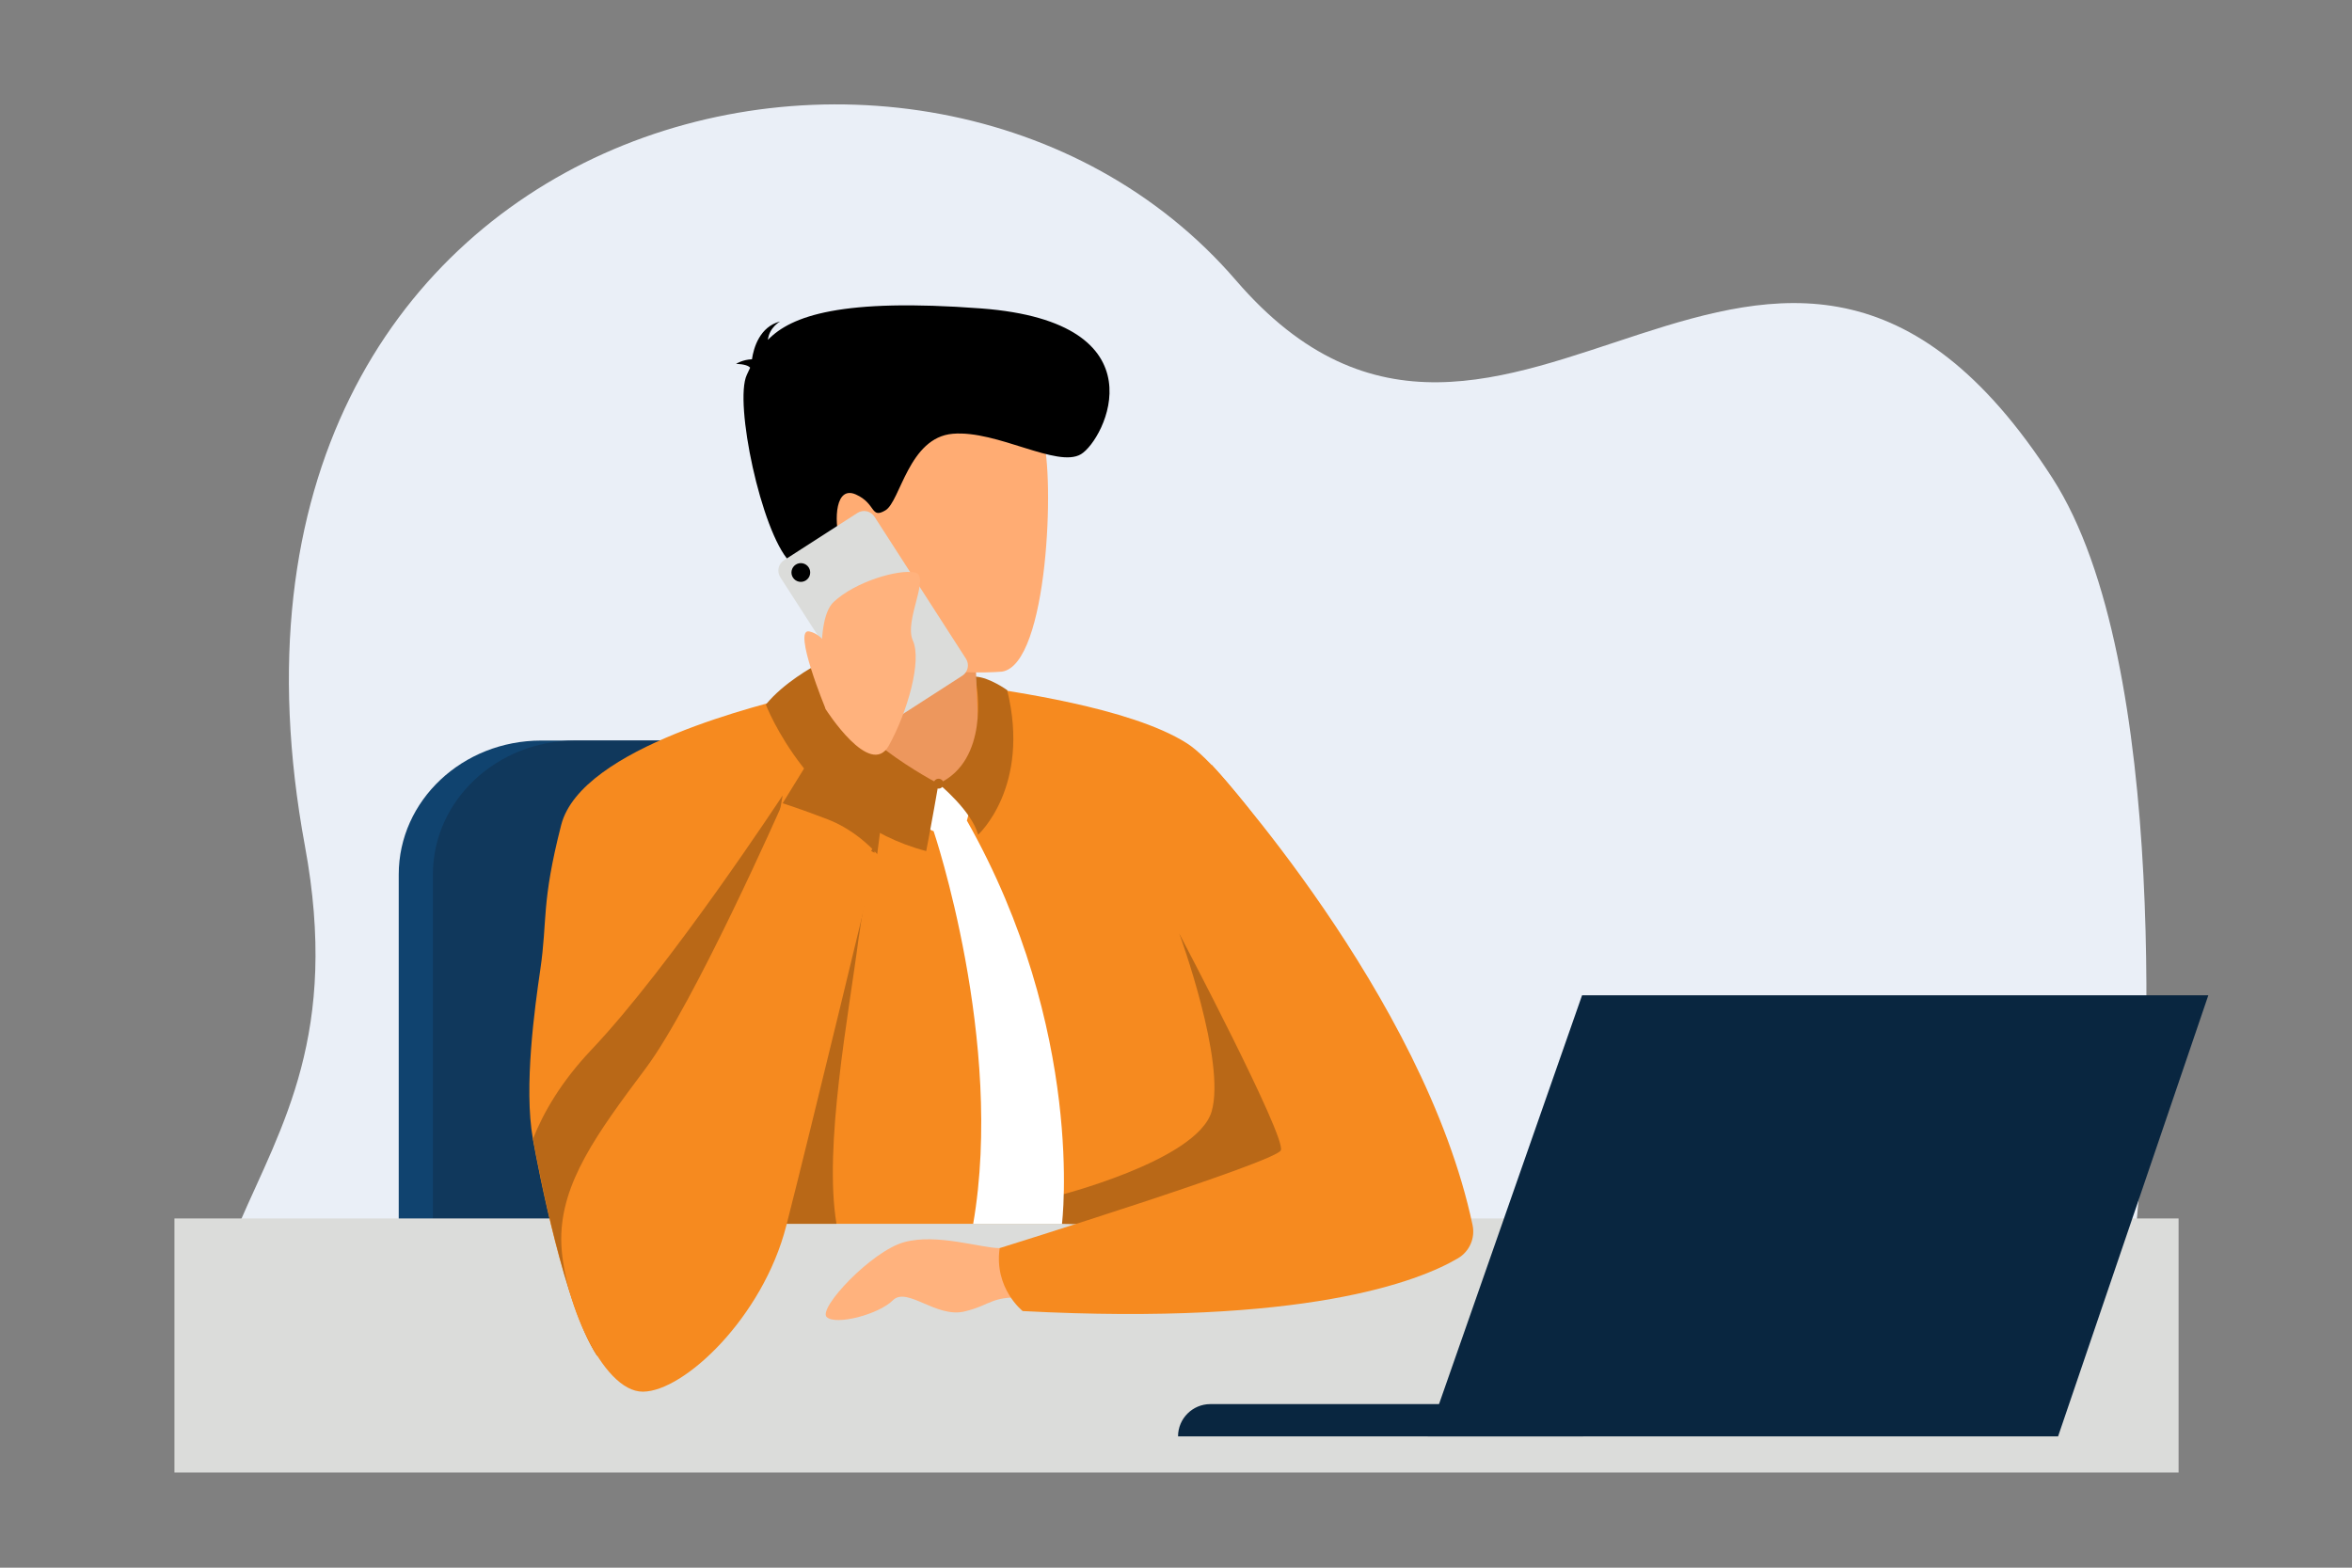 <?xml version="1.0" encoding="UTF-8"?>
<svg xmlns="http://www.w3.org/2000/svg" version="1.1" viewBox="0 0 2760 1840">
  <rect x="0" y="0" width="2760" height="1840" fill="#808080" stroke="none"/>
  <defs>
    <style>
      .cls-1 {
        fill: #dbdcda;
      }

      .cls-2 {
        fill: #ffb27d;
      }

      .cls-3 {
        fill: #eaeff7;
      }

      .cls-4 {
        fill: #ed975d;
      }

      .cls-5 {
        fill: #abb9ff;
      }

      .cls-6 {
        fill: #f68a1f;
      }

      .cls-7 {
        fill: #092640;
      }

      .cls-8 {
        fill: #8c9df4;
      }

      .cls-9 {
        fill: #10436f;
      }

      .cls-10 {
        fill: #fff;
      }

      .cls-11 {
        fill: #ffac73;
      }

      .cls-12 {
        opacity: .5;
      }

      .cls-13 {
        fill: #b96817;
      }

      .cls-14 {
        fill: #10385c;
      }
    </style>
  </defs>
  <!-- Generator: Adobe Illustrator 28.6.0, SVG Export Plug-In . SVG Version: 1.2.0 Build 709)  -->
  <g>
    <g id="_x3C_Layer_x3E_">
      <path class="cls-3" d="M279.8,1438.6c.4-1,.9-2,1.3-3.1,49.5-114.5,117.4-222.4,76.7-442.7C199.1,133,1087.2-92.8,1450.4,329.1c316.1,367.2,630.4-277.2,958.2,232.3,139,216.1,112.5,735.3,98.5,874.1-3.1,30.5-7.6,59.8-13.1,87.7"/>
      <path class="cls-9" d="M540.2,1519.8c-40,0-72.3-24.6-72.3-54.9v-438.5c0-86.8,74.8-157.2,167.1-157.2h377.9c92.3,0,167.1,70.4,167.1,157.2v493.4h-639.7Z"/>
      <path class="cls-14" d="M547.7,1519.8c-21.9,0-39.7-13.5-39.7-30.1v-463.3c0-86.8,74.8-157.2,167.1-157.2h377.9c92.3,0,167.1,70.4,167.1,157.2v493.4h-672.4Z"/>
      <rect class="cls-1" x="204.7" y="1430.1" width="2351.8" height="298.2"/>
      <g class="cls-12">
        <path class="cls-8" d="M2207.5,1379.7s-63.1,46.7-67.5,130.1l11.5,1s20.2-86.2,56.6-119.9c36.4-33.7-.5-11.1-.5-11.1Z"/>
        <path class="cls-5" d="M2077.7,1314.2s51.2,77.8,22,172.5l-13.2-3.5s12.8-104.3-14-156.7c-26.8-52.4,5.2-12.2,5.2-12.2Z"/>
        <path class="cls-5" d="M2162.6,1189.2s-67.5,102.5-29,227.3l17.4-4.7s-16.9-137.5,18.5-206.6c35.3-69.1-6.8-16.1-6.8-16.1Z"/>
      </g>
      <g>
        <path class="cls-6" d="M1510.9,1436.4h-639c-.9,1.8-1.9,3.6-2.8,5.4-.5-1.8-1-3.6-1.5-5.4-8.1-28.5-15.7-56.8-22.6-84,0-.4-.2-.8-.3-1.1-1.4-5.3-2.7-10.6-4-15.9-.7-3-1.4-5.9-2.2-8.8-.2-1-.6-1.7-1-2.2-12.2-13-96.3,203.8-126.9,255.9-5.1,8.7-8.7,12.8-10.3,10.5-37.8-57.9-68.1-216-74.9-253.3,0-.3,0-.6-.1-.8-10.8-60.7,2.3-154.8,8.7-198.4,8.7-59.5.9-77.5,24.5-169.9,23.6-92.4,240.6-142.5,280.6-153,7.4-1.9,14.6-3.7,21.6-5.2,2-.4,3.9-.9,5.9-1.3,2.5-.5,5.1-1.1,7.6-1.6,7.7-1.5,15.3-2.8,22.7-4,27-4.1,51.8-5.6,75.1-5.3,15.9.2,31.2,1.3,45.8,3,9.8,1.1,19.3,2.5,28.6,4.1h0c34.7,6,179.3,24.5,246.4,67.3,51.2,32.7,158.7,197.7,158.7,197.7,0,0-1.6,7.8-5.9,19.6-11.8,32.5-45.3,333-34.7,346.9Z"/>
        <path class="cls-4" d="M1101.3,919.8c84,6.4,47.5-48,47.5-48l-1.9-45-2.2-52.8s-60.8-32.1-108.8-54.3c-30.6-14.2-56-24.3-57-19.6-7,32.9-27.2,98.3-48.2,127.8-12.3,51,86.6,85.5,170.6,91.8Z"/>
        <path class="cls-13" d="M1237.8,1404.4s166.8-41.5,184-99.8c17.2-58.4-37.9-208.8-37.9-208.8l167.7,154.3,13.4,154.3-253.4,33.3-65.3-1.3-8.4-32Z"/>
        <path class="cls-10" d="M1095.6,975.6s83.4,246.9,46.4,460.8h104.2s28.1-225.9-111.6-473.3l-39.1,12.6Z"/>
        <g>
          <path class="cls-11" d="M1175.8,788.3s-210.9,19.1-220.7-112.4c-9.9-131.5-43.7-217.6,90.5-235.4,134.2-17.7,164.2,30.5,178.1,73.6,14,43.1,6.7,265.9-47.9,274.2Z"/>
          <path d="M880.2,431.5c-1.9-2.2-6.4-4-16.4-4.5,0,0,7.9-5,18.6-5.3,2-13.8,9.3-38.3,33.1-44.4,0,0-12.8,6.9-14.4,21.6,27.5-28.4,86.5-49.2,250.1-36.9,215.6,16.2,145.1,154.5,117.3,171.1-27.8,16.6-98.3-28.3-150.3-24-52,4.3-61.6,79.5-79.2,89.9-17.6,10.4-10.7-7.9-34.6-18.6-23.9-10.7-26,28.9-19,54.5,7,25.7-25.7,59.7-25.7,59.7l-33.3-35.6c-33.3-35.6-65.1-186.6-50.1-218.9,1.3-2.9,2.6-5.7,4-8.6Z"/>
        </g>
        <path class="cls-13" d="M1007.9,1098.8c-11.9,92-41.6,246.7-26.3,337.6h-110.1c-.9,1.8-1.9,3.6-2.8,5.4-.5-1.8-1-3.6-1.5-5.4-9.8-34.5-18.8-68.6-26.8-101.1l189-349.6s-16.1,71.8-21.4,113Z"/>
        <path class="cls-10" d="M1070.8,962.6s33.8,21,50.2,20c16.4-1,21-62.7,21-62.7h-40.7l-25.9,5.8-4.6,37Z"/>
        <g>
          <path class="cls-1" d="M1129.1,793.2l-86,55.4c-6.8,4.4-15.8,2.4-20.1-4.4l-107.3-166.6c-4.4-6.8-2.4-15.8,4.4-20.1l86-55.4c6.8-4.4,15.8-2.4,20.1,4.4l107.3,166.6c4.4,6.8,2.4,15.8-4.4,20.1Z"/>
          <path d="M930.5,677.9c-3.3-5.1-1.8-11.9,3.3-15.2,5.1-3.3,11.9-1.8,15.2,3.3,3.3,5.1,1.8,11.9-3.3,15.2-5.1,3.3-11.9,1.8-15.2-3.3Z"/>
        </g>
        <path class="cls-13" d="M1101.3,919.8s-117.9-59.6-145.7-138c0,0-35.8,19.1-56.9,45.2,0,0,52,136.5,188.2,171.9,0,0,7.5-38.9,14.4-79.1Z"/>
        <path class="cls-13" d="M1146,804.9s15.5,87.3-44.7,114.9c0,0,38.7,31.5,46.5,59.9,0,0,62-56,34.1-169.7,0,0-20.6-14.8-36.7-15.8l.8,10.7Z"/>
        <path class="cls-2" d="M969.1,832.7s-16.2-102.4,9.2-126.2c25.3-23.8,75.9-38.6,95.1-34.6,19.2,4-12.9,56.1-2.2,79.9,10.8,23.8-6.2,83.5-28.1,123.2-21.9,39.6-74-42.3-74-42.3Z"/>
        <path class="cls-2" d="M969.1,832.7s-39.5-95.7-19.5-91.6c20,4.1,30.2,32.8,30.2,32.8l-10.7,58.9Z"/>
        <path class="cls-13" d="M918.4,933.7l-73.7,417.5-.2,1.1c-1.4-5.7-2.9-11.4-4.2-17-.7-3-1.4-5.9-2.1-8.8-.2-.7-.4-1.4-.5-2.2-8.3-34.4-15.4-66.8-21.1-96.1-5.3.5-69.9,241.7-105.8,351.9-5.1,8.7-8.7,12.8-10.3,10.5-37.8-57.9-68.1-216-74.9-253.3,0-.3,0-.6-.1-.8,12-30.3,32.7-66.6,68.6-104.5,92.2-97.1,224.3-298.4,224.3-298.4Z"/>
        <path class="cls-6" d="M918.4,942.8s-103.5,234.9-160.9,311.4c-57.3,76.5-98.9,133.9-98.9,200s47.4,179.6,95.9,179.2c48.5-.3,140.7-87.5,168.1-194.5,27.5-107.1,106.7-436.3,106.7-436.3l-110.9-59.8Z"/>
        <path class="cls-13" d="M961.9,872.2l-43.5,70.6s20.7,6.5,53.2,19c35.3,13.7,57.8,40.7,57.8,40.7l11.7-91.7s-18.6-37-79.1-38.8Z"/>
        <path class="cls-13" d="M1095.6,919.8c0-3.2,2.6-5.8,5.8-5.8s5.8,2.6,5.8,5.8-2.6,5.8-5.8,5.8-5.8-2.6-5.8-5.8Z"/>
        <path class="cls-2" d="M1230.3,1457.9s-35,7-57.2,7-73.5-17.5-112-7c-38.5,10.5-101.5,77.8-91,87.9,10.5,10.1,61-3,77.6-19.6,16.6-16.6,50.7,21,84,13.1,33.2-7.9,31.4-19.8,78.2-15.6,46.9,4.2,20.3-65.8,20.3-65.8Z"/>
        <path class="cls-6" d="M1421.8,897.5s249.2,271,306.2,540.3c3.3,15.4-3.6,31.1-17.2,39.1-46.6,27.4-180.2,79.2-510.7,61.9,0,0-33.9-26.7-27-73.9,0,0,322.7-100.4,329.9-114.7,7.2-14.4-119.1-254.3-119.1-254.3l37.9-198.3Z"/>
      </g>
      <g>
        <path class="cls-7" d="M1857.8,1685.9h-475.4c0-20.9,17-37.9,37.9-37.9h437.5v37.9Z"/>
        <polygon class="cls-7" points="1856.5 1168.2 2591.4 1168.2 2415.1 1685.9 1675.4 1685.9 1856.5 1168.2"/>
      </g>
    </g>
  </g>
</svg>